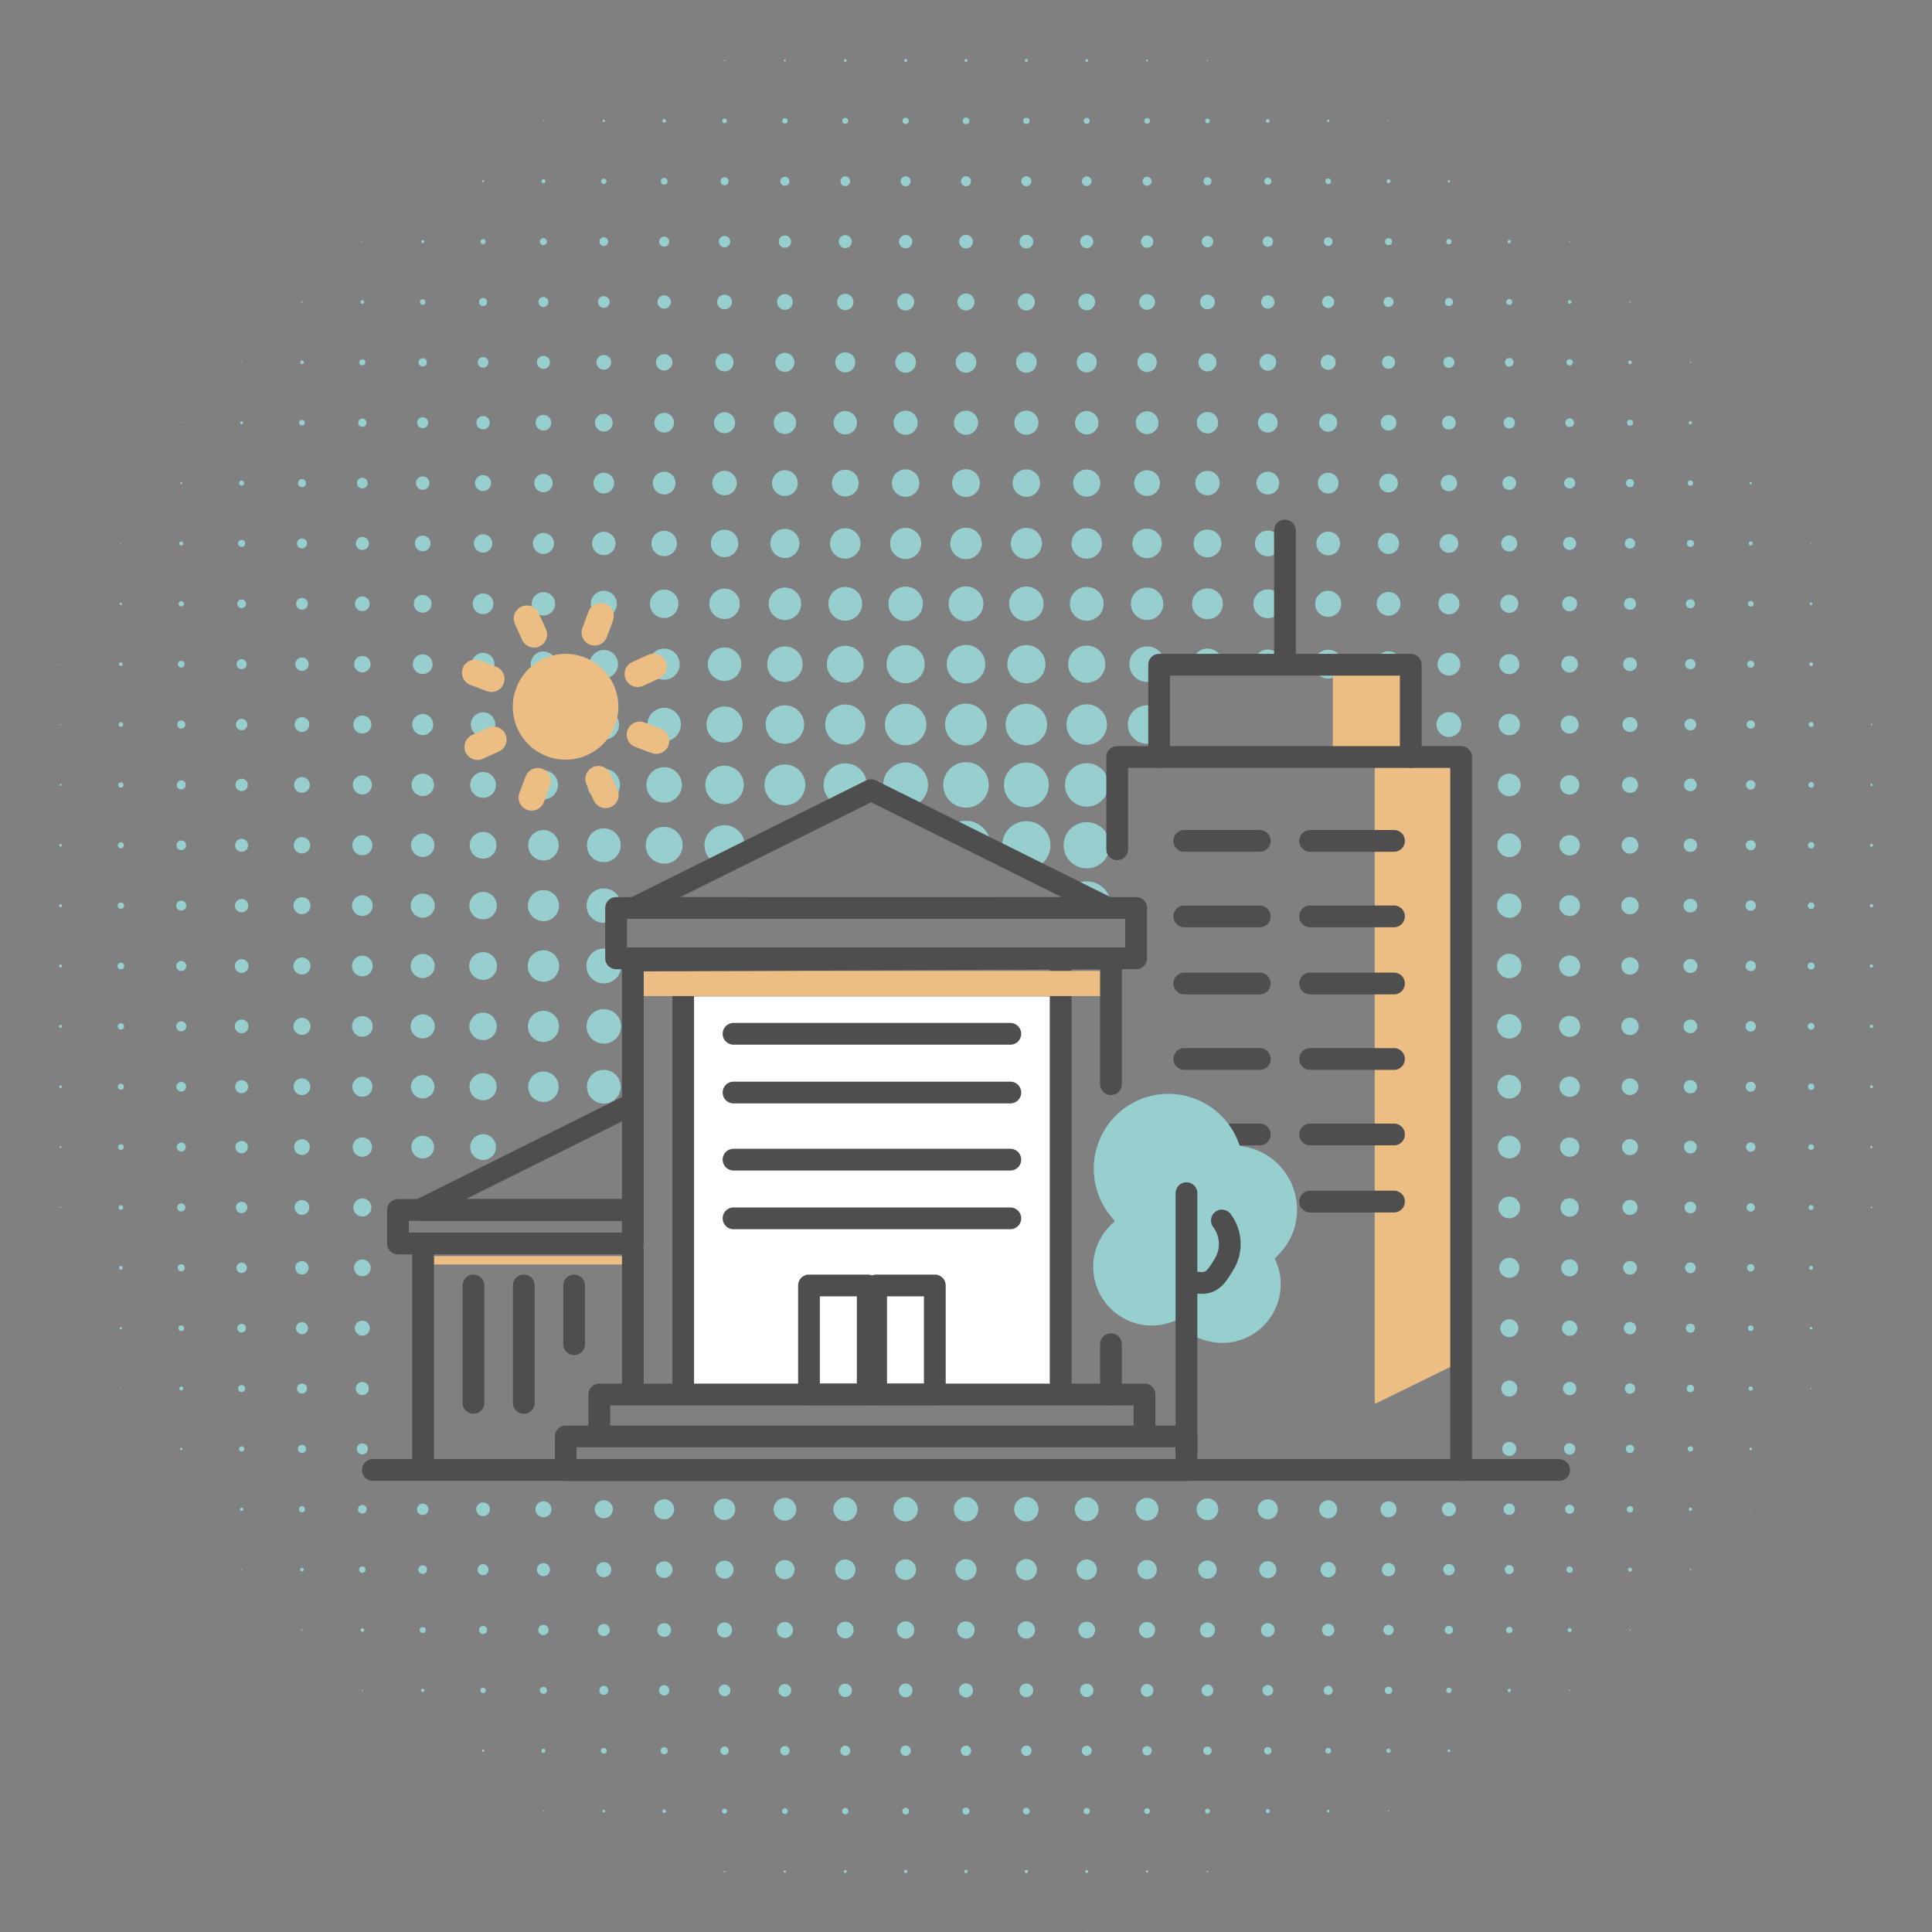 <?xml version="1.0" encoding="utf-8"?>
<!-- Generator: Adobe Illustrator 16.0.3, SVG Export Plug-In . SVG Version: 6.00 Build 0)  -->
<!DOCTYPE svg PUBLIC "-//W3C//DTD SVG 1.1//EN" "http://www.w3.org/Graphics/SVG/1.1/DTD/svg11.dtd">
<svg version="1.1" id="Ebene_1" xmlns="http://www.w3.org/2000/svg" xmlns:xlink="http://www.w3.org/1999/xlink" x="0px" y="0px"
	 width="222px" height="222px" viewBox="0 0 222 222" enable-background="new 0 0 222 222" xml:space="preserve">
<rect x="0" y="0" width="222" height="222" fill="#808080" stroke="none"/>
<g>
	<circle fill="#97CECE" cx="104.063" cy="0.02" r="0.02"/>
	<circle fill="#97CECE" cx="111" cy="0.02" r="0.02"/>
	<circle fill="#97CECE" cx="117.936" cy="0.02" r="0.02"/>
	<circle fill="#97CECE" cx="76.318" cy="6.956" r="0.038"/>
	<circle fill="#97CECE" cx="83.256" cy="6.956" r="0.077"/>
	<circle fill="#97CECE" cx="90.191" cy="6.955" r="0.115"/>
	<circle fill="#97CECE" cx="97.127" cy="6.956" r="0.154"/>
	<circle fill="#97CECE" cx="104.063" cy="6.955" r="0.173"/>
	<circle fill="#97CECE" cx="111" cy="6.955" r="0.173"/>
	<circle fill="#97CECE" cx="117.936" cy="6.955" r="0.173"/>
	<circle fill="#97CECE" cx="124.873" cy="6.956" r="0.154"/>
	<circle fill="#97CECE" cx="131.809" cy="6.955" r="0.115"/>
	<circle fill="#97CECE" cx="138.746" cy="6.956" r="0.077"/>
	<circle fill="#97CECE" cx="145.682" cy="6.956" r="0.038"/>
	<circle fill="#97CECE" cx="62.445" cy="13.892" r="0.058"/>
	<circle fill="#97CECE" cx="69.382" cy="13.892" r="0.135"/>
	<circle fill="#97CECE" cx="76.318" cy="13.892" r="0.212"/>
	<circle fill="#97CECE" cx="83.256" cy="13.892" r="0.27"/>
	<circle fill="#97CECE" cx="90.191" cy="13.892" r="0.308"/>
	<circle fill="#97CECE" cx="97.127" cy="13.891" r="0.346"/>
	<path fill="#97CECE" d="M104.063,14.257c0.202,0,0.367-0.165,0.367-0.365c0-0.203-0.165-0.366-0.367-0.366
		c-0.199,0-0.365,0.164-0.365,0.366C103.697,14.093,103.863,14.257,104.063,14.257z"/>
	<circle fill="#97CECE" cx="111" cy="13.892" r="0.384"/>
	<circle fill="#97CECE" cx="117.936" cy="13.892" r="0.365"/>
	<circle fill="#97CECE" cx="124.873" cy="13.891" r="0.346"/>
	<circle fill="#97CECE" cx="131.809" cy="13.892" r="0.327"/>
	<circle fill="#97CECE" cx="138.746" cy="13.892" r="0.27"/>
	<circle fill="#97CECE" cx="145.682" cy="13.892" r="0.212"/>
	<circle fill="#97CECE" cx="152.618" cy="13.892" r="0.135"/>
	<path fill="#97CECE" d="M159.553,13.95c0.033,0,0.059-0.026,0.059-0.057c0-0.033-0.025-0.059-0.059-0.059
		c-0.029,0-0.057,0.026-0.057,0.059C159.496,13.924,159.523,13.95,159.553,13.95z"/>
	<circle fill="#97CECE" cx="48.572" cy="20.828" r="0.039"/>
	<circle fill="#97CECE" cx="55.509" cy="20.828" r="0.115"/>
	<circle fill="#97CECE" cx="62.445" cy="20.828" r="0.23"/>
	<circle fill="#97CECE" cx="69.382" cy="20.828" r="0.308"/>
	<circle fill="#97CECE" cx="76.318" cy="20.828" r="0.385"/>
	<circle fill="#97CECE" cx="83.256" cy="20.828" r="0.461"/>
	<circle fill="#97CECE" cx="90.191" cy="20.828" r="0.52"/>
	<circle fill="#97CECE" cx="97.127" cy="20.828" r="0.558"/>
	<circle fill="#97CECE" cx="104.063" cy="20.828" r="0.577"/>
	<circle fill="#97CECE" cx="111" cy="20.828" r="0.577"/>
	<circle fill="#97CECE" cx="117.936" cy="20.828" r="0.577"/>
	<circle fill="#97CECE" cx="124.873" cy="20.828" r="0.558"/>
	<circle fill="#97CECE" cx="131.809" cy="20.828" r="0.52"/>
	<circle fill="#97CECE" cx="138.746" cy="20.828" r="0.461"/>
	<circle fill="#97CECE" cx="145.682" cy="20.829" r="0.404"/>
	<circle fill="#97CECE" cx="152.618" cy="20.828" r="0.326"/>
	<circle fill="#97CECE" cx="159.553" cy="20.828" r="0.23"/>
	<circle fill="#97CECE" cx="166.49" cy="20.828" r="0.135"/>
	<circle fill="#97CECE" cx="173.426" cy="20.828" r="0.039"/>
	<circle fill="#97CECE" cx="41.637" cy="27.765" r="0.058"/>
	<circle fill="#97CECE" cx="48.572" cy="27.764" r="0.173"/>
	<circle fill="#97CECE" cx="55.509" cy="27.764" r="0.289"/>
	<circle fill="#97CECE" cx="62.445" cy="27.764" r="0.404"/>
	<circle fill="#97CECE" cx="69.382" cy="27.764" r="0.5"/>
	<circle fill="#97CECE" cx="76.318" cy="27.764" r="0.577"/>
	<circle fill="#97CECE" cx="83.256" cy="27.765" r="0.654"/>
	<circle fill="#97CECE" cx="90.191" cy="27.764" r="0.711"/>
	<path fill="#97CECE" d="M97.127,28.515c0.415,0,0.752-0.336,0.752-0.75c0-0.415-0.337-0.751-0.752-0.751
		c-0.412,0-0.75,0.336-0.75,0.751C96.377,28.179,96.715,28.515,97.127,28.515z"/>
	<circle fill="#97CECE" cx="104.063" cy="27.765" r="0.769"/>
	<circle fill="#97CECE" cx="111" cy="27.764" r="0.789"/>
	<circle fill="#97CECE" cx="117.936" cy="27.764" r="0.789"/>
	<circle fill="#97CECE" cx="124.873" cy="27.764" r="0.75"/>
	<circle fill="#97CECE" cx="131.809" cy="27.764" r="0.711"/>
	<circle fill="#97CECE" cx="138.746" cy="27.765" r="0.654"/>
	<circle fill="#97CECE" cx="145.682" cy="27.764" r="0.596"/>
	<circle fill="#97CECE" cx="152.618" cy="27.764" r="0.5"/>
	<circle fill="#97CECE" cx="159.553" cy="27.764" r="0.404"/>
	<circle fill="#97CECE" cx="166.49" cy="27.764" r="0.308"/>
	<circle fill="#97CECE" cx="173.426" cy="27.764" r="0.192"/>
	<circle fill="#97CECE" cx="180.363" cy="27.765" r="0.058"/>
	<circle fill="#97CECE" cx="34.699" cy="34.7" r="0.077"/>
	<circle fill="#97CECE" cx="41.637" cy="34.701" r="0.211"/>
	<path fill="#97CECE" d="M48.572,35.027c0.182,0,0.328-0.146,0.328-0.326c0-0.182-0.146-0.328-0.328-0.328
		c-0.178,0-0.325,0.146-0.325,0.328C48.247,34.882,48.395,35.027,48.572,35.027z"/>
	<circle fill="#97CECE" cx="55.509" cy="34.701" r="0.462"/>
	<circle fill="#97CECE" cx="62.445" cy="34.7" r="0.577"/>
	<circle fill="#97CECE" cx="69.382" cy="34.7" r="0.673"/>
	<circle fill="#97CECE" cx="76.318" cy="34.7" r="0.77"/>
	<circle fill="#97CECE" cx="83.256" cy="34.7" r="0.846"/>
	<circle fill="#97CECE" cx="90.191" cy="34.701" r="0.904"/>
	<circle fill="#97CECE" cx="97.127" cy="34.701" r="0.943"/>
	<circle fill="#97CECE" cx="104.063" cy="34.701" r="0.981"/>
	<circle fill="#97CECE" cx="111" cy="34.701" r="0.981"/>
	<circle fill="#97CECE" cx="117.936" cy="34.701" r="0.981"/>
	<circle fill="#97CECE" cx="124.873" cy="34.7" r="0.962"/>
	<circle fill="#97CECE" cx="131.809" cy="34.701" r="0.904"/>
	<circle fill="#97CECE" cx="138.746" cy="34.7" r="0.846"/>
	<circle fill="#97CECE" cx="145.682" cy="34.7" r="0.77"/>
	<circle fill="#97CECE" cx="152.618" cy="34.7" r="0.693"/>
	<circle fill="#97CECE" cx="159.553" cy="34.7" r="0.577"/>
	<circle fill="#97CECE" cx="166.49" cy="34.701" r="0.462"/>
	<circle fill="#97CECE" cx="173.426" cy="34.7" r="0.346"/>
	<circle fill="#97CECE" cx="180.363" cy="34.701" r="0.211"/>
	<circle fill="#97CECE" cx="187.299" cy="34.7" r="0.077"/>
	<circle fill="#97CECE" cx="27.765" cy="41.637" r="0.058"/>
	<path fill="#97CECE" d="M34.699,41.848c0.117,0,0.214-0.094,0.214-0.21c0-0.119-0.097-0.214-0.214-0.214
		c-0.115,0-0.209,0.095-0.209,0.214C34.49,41.754,34.584,41.848,34.699,41.848z"/>
	<circle fill="#97CECE" cx="41.637" cy="41.637" r="0.346"/>
	<circle fill="#97CECE" cx="48.572" cy="41.637" r="0.481"/>
	<circle fill="#97CECE" cx="55.509" cy="41.638" r="0.615"/>
	<circle fill="#97CECE" cx="62.445" cy="41.637" r="0.75"/>
	<circle fill="#97CECE" cx="69.382" cy="41.637" r="0.846"/>
	<circle fill="#97CECE" cx="76.318" cy="41.637" r="0.942"/>
	<circle fill="#97CECE" cx="83.256" cy="41.637" r="1.039"/>
	<circle fill="#97CECE" cx="90.191" cy="41.637" r="1.097"/>
	<circle fill="#97CECE" cx="97.127" cy="41.637" r="1.154"/>
	<circle fill="#97CECE" cx="104.063" cy="41.637" r="1.192"/>
	<circle fill="#97CECE" cx="111" cy="41.637" r="1.192"/>
	<circle fill="#97CECE" cx="117.936" cy="41.637" r="1.192"/>
	<circle fill="#97CECE" cx="124.873" cy="41.637" r="1.154"/>
	<circle fill="#97CECE" cx="131.809" cy="41.638" r="1.115"/>
	<circle fill="#97CECE" cx="138.746" cy="41.637" r="1.039"/>
	<circle fill="#97CECE" cx="145.682" cy="41.637" r="0.962"/>
	<circle fill="#97CECE" cx="152.618" cy="41.637" r="0.866"/>
	<circle fill="#97CECE" cx="159.553" cy="41.637" r="0.75"/>
	<circle fill="#97CECE" cx="166.49" cy="41.637" r="0.634"/>
	<circle fill="#97CECE" cx="173.426" cy="41.636" r="0.5"/>
	<circle fill="#97CECE" cx="180.363" cy="41.637" r="0.366"/>
	<circle fill="#97CECE" cx="187.299" cy="41.636" r="0.212"/>
	<circle fill="#97CECE" cx="194.236" cy="41.637" r="0.077"/>
	<circle fill="#97CECE" cx="20.828" cy="48.573" r="0.038"/>
	<circle fill="#97CECE" cx="27.765" cy="48.573" r="0.172"/>
	<circle fill="#97CECE" cx="34.699" cy="48.573" r="0.327"/>
	<circle fill="#97CECE" cx="41.637" cy="48.573" r="0.48"/>
	<circle fill="#97CECE" cx="48.572" cy="48.574" r="0.635"/>
	<circle fill="#97CECE" cx="55.509" cy="48.573" r="0.769"/>
	<circle fill="#97CECE" cx="62.445" cy="48.573" r="0.904"/>
	<circle fill="#97CECE" cx="69.382" cy="48.573" r="1.02"/>
	<circle fill="#97CECE" cx="76.318" cy="48.573" r="1.135"/>
	<circle fill="#97CECE" cx="83.256" cy="48.573" r="1.211"/>
	<circle fill="#97CECE" cx="90.191" cy="48.574" r="1.289"/>
	<circle fill="#97CECE" cx="97.127" cy="48.574" r="1.346"/>
	<circle fill="#97CECE" cx="104.063" cy="48.574" r="1.385"/>
	<circle fill="#97CECE" cx="111" cy="48.574" r="1.385"/>
	<circle fill="#97CECE" cx="117.936" cy="48.574" r="1.385"/>
	<circle fill="#97CECE" cx="124.873" cy="48.574" r="1.346"/>
	<circle fill="#97CECE" cx="131.809" cy="48.573" r="1.308"/>
	<path fill="#97CECE" d="M138.746,49.804c0.68,0,1.229-0.551,1.229-1.231s-0.549-1.231-1.229-1.231
		c-0.682,0-1.231,0.552-1.231,1.231S138.064,49.804,138.746,49.804z"/>
	<circle fill="#97CECE" cx="145.682" cy="48.573" r="1.135"/>
	<circle fill="#97CECE" cx="152.618" cy="48.573" r="1.039"/>
	<circle fill="#97CECE" cx="159.553" cy="48.573" r="0.904"/>
	<circle fill="#97CECE" cx="166.49" cy="48.574" r="0.789"/>
	<circle fill="#97CECE" cx="173.426" cy="48.574" r="0.653"/>
	<circle fill="#97CECE" cx="180.363" cy="48.573" r="0.5"/>
	<circle fill="#97CECE" cx="187.299" cy="48.573" r="0.346"/>
	<circle fill="#97CECE" cx="194.236" cy="48.573" r="0.192"/>
	<circle fill="#97CECE" cx="201.172" cy="48.573" r="0.038"/>
	<circle fill="#97CECE" cx="20.828" cy="55.51" r="0.115"/>
	<circle fill="#97CECE" cx="27.765" cy="55.509" r="0.288"/>
	<circle fill="#97CECE" cx="34.699" cy="55.51" r="0.462"/>
	<circle fill="#97CECE" cx="41.637" cy="55.51" r="0.615"/>
	<circle fill="#97CECE" cx="48.572" cy="55.51" r="0.77"/>
	<circle fill="#97CECE" cx="55.509" cy="55.51" r="0.923"/>
	<circle fill="#97CECE" cx="62.445" cy="55.51" r="1.058"/>
	<circle fill="#97CECE" cx="69.382" cy="55.509" r="1.193"/>
	<circle fill="#97CECE" cx="76.318" cy="55.51" r="1.308"/>
	<circle fill="#97CECE" cx="83.256" cy="55.509" r="1.405"/>
	<circle fill="#97CECE" cx="90.191" cy="55.51" r="1.481"/>
	<circle fill="#97CECE" cx="97.127" cy="55.51" r="1.539"/>
	<circle fill="#97CECE" cx="104.063" cy="55.51" r="1.577"/>
	<circle fill="#97CECE" cx="111" cy="55.509" r="1.597"/>
	<circle fill="#97CECE" cx="117.936" cy="55.51" r="1.577"/>
	<path fill="#97CECE" d="M124.873,57.068c0.857,0,1.559-0.698,1.559-1.559s-0.701-1.558-1.559-1.558
		c-0.861,0-1.559,0.697-1.559,1.558S124.012,57.068,124.873,57.068z"/>
	<circle fill="#97CECE" cx="131.809" cy="55.51" r="1.481"/>
	<circle fill="#97CECE" cx="138.746" cy="55.509" r="1.405"/>
	<circle fill="#97CECE" cx="145.682" cy="55.51" r="1.308"/>
	<circle fill="#97CECE" cx="152.618" cy="55.509" r="1.193"/>
	<circle fill="#97CECE" cx="159.553" cy="55.51" r="1.077"/>
	<circle fill="#97CECE" cx="166.49" cy="55.509" r="0.942"/>
	<circle fill="#97CECE" cx="173.426" cy="55.509" r="0.789"/>
	<circle fill="#97CECE" cx="180.363" cy="55.509" r="0.635"/>
	<circle fill="#97CECE" cx="187.299" cy="55.51" r="0.462"/>
	<circle fill="#97CECE" cx="194.236" cy="55.51" r="0.308"/>
	<circle fill="#97CECE" cx="201.172" cy="55.51" r="0.135"/>
	<circle fill="#97CECE" cx="208.109" cy="55.51" r="0.019"/>
	<circle fill="#97CECE" cx="13.893" cy="62.446" r="0.057"/>
	<circle fill="#97CECE" cx="20.828" cy="62.446" r="0.231"/>
	<circle fill="#97CECE" cx="27.765" cy="62.446" r="0.404"/>
	<path fill="#97CECE" d="M34.699,63.023c0.32,0,0.578-0.259,0.578-0.578c0-0.318-0.258-0.576-0.578-0.576
		c-0.316,0-0.576,0.258-0.576,0.576C34.123,62.764,34.383,63.023,34.699,63.023z"/>
	<circle fill="#97CECE" cx="41.637" cy="62.446" r="0.75"/>
	<circle fill="#97CECE" cx="48.572" cy="62.446" r="0.904"/>
	<circle fill="#97CECE" cx="55.509" cy="62.446" r="1.058"/>
	<circle fill="#97CECE" cx="62.445" cy="62.446" r="1.212"/>
	<circle fill="#97CECE" cx="69.382" cy="62.447" r="1.346"/>
	<circle fill="#97CECE" cx="76.318" cy="62.446" r="1.462"/>
	<circle fill="#97CECE" cx="83.256" cy="62.446" r="1.577"/>
	<circle fill="#97CECE" cx="90.191" cy="62.446" r="1.674"/>
	<circle fill="#97CECE" cx="97.127" cy="62.446" r="1.75"/>
	<path fill="#97CECE" d="M104.063,64.235c0.987,0,1.791-0.802,1.791-1.79c0-0.987-0.804-1.788-1.791-1.788
		c-0.986,0-1.788,0.801-1.788,1.788C102.274,63.434,103.076,64.235,104.063,64.235z"/>
	<circle fill="#97CECE" cx="111" cy="62.446" r="1.808"/>
	<path fill="#97CECE" d="M117.936,64.235c0.988,0,1.791-0.802,1.791-1.79c0-0.987-0.803-1.788-1.791-1.788
		c-0.986,0-1.789,0.801-1.789,1.788C116.146,63.434,116.949,64.235,117.936,64.235z"/>
	<circle fill="#97CECE" cx="124.873" cy="62.446" r="1.75"/>
	<circle fill="#97CECE" cx="131.809" cy="62.446" r="1.692"/>
	<circle fill="#97CECE" cx="138.746" cy="62.446" r="1.596"/>
	<circle fill="#97CECE" cx="145.682" cy="62.447" r="1.481"/>
	<circle fill="#97CECE" cx="152.618" cy="62.447" r="1.365"/>
	<circle fill="#97CECE" cx="159.553" cy="62.446" r="1.212"/>
	<circle fill="#97CECE" cx="166.49" cy="62.446" r="1.077"/>
	<circle fill="#97CECE" cx="173.426" cy="62.445" r="0.923"/>
	<circle fill="#97CECE" cx="180.363" cy="62.446" r="0.75"/>
	<circle fill="#97CECE" cx="187.299" cy="62.446" r="0.596"/>
	<circle fill="#97CECE" cx="194.236" cy="62.446" r="0.404"/>
	<circle fill="#97CECE" cx="201.172" cy="62.446" r="0.231"/>
	<circle fill="#97CECE" cx="208.109" cy="62.446" r="0.057"/>
	<circle fill="#97CECE" cx="13.893" cy="69.382" r="0.135"/>
	<circle fill="#97CECE" cx="20.828" cy="69.383" r="0.308"/>
	<circle fill="#97CECE" cx="27.765" cy="69.382" r="0.5"/>
	<circle fill="#97CECE" cx="34.699" cy="69.382" r="0.673"/>
	<circle fill="#97CECE" cx="41.637" cy="69.382" r="0.846"/>
	<circle fill="#97CECE" cx="48.572" cy="69.382" r="1.02"/>
	<circle fill="#97CECE" cx="55.509" cy="69.382" r="1.193"/>
	<circle fill="#97CECE" cx="62.445" cy="69.382" r="1.346"/>
	<circle fill="#97CECE" cx="69.382" cy="69.383" r="1.5"/>
	<circle fill="#97CECE" cx="76.318" cy="69.383" r="1.635"/>
	<circle fill="#97CECE" cx="83.256" cy="69.382" r="1.75"/>
	<circle fill="#97CECE" cx="90.191" cy="69.382" r="1.866"/>
	<circle fill="#97CECE" cx="97.127" cy="69.382" r="1.942"/>
	<circle fill="#97CECE" cx="104.063" cy="69.382" r="1.981"/>
	<circle fill="#97CECE" cx="111" cy="69.383" r="2"/>
	<circle fill="#97CECE" cx="117.936" cy="69.382" r="1.981"/>
	<circle fill="#97CECE" cx="124.873" cy="69.382" r="1.942"/>
	<circle fill="#97CECE" cx="131.809" cy="69.382" r="1.866"/>
	<circle fill="#97CECE" cx="138.746" cy="69.383" r="1.77"/>
	<circle fill="#97CECE" cx="145.682" cy="69.382" r="1.654"/>
	<circle fill="#97CECE" cx="152.618" cy="69.383" r="1.5"/>
	<circle fill="#97CECE" cx="159.553" cy="69.383" r="1.365"/>
	<circle fill="#97CECE" cx="166.49" cy="69.383" r="1.212"/>
	<circle fill="#97CECE" cx="173.426" cy="69.382" r="1.039"/>
	<circle fill="#97CECE" cx="180.363" cy="69.383" r="0.865"/>
	<circle fill="#97CECE" cx="187.299" cy="69.382" r="0.693"/>
	<circle fill="#97CECE" cx="194.236" cy="69.382" r="0.519"/>
	<circle fill="#97CECE" cx="201.172" cy="69.382" r="0.327"/>
	<path fill="#97CECE" d="M208.109,69.536c0.084,0,0.152-0.068,0.152-0.153s-0.068-0.155-0.152-0.155
		c-0.088,0-0.156,0.069-0.156,0.155S208.021,69.536,208.109,69.536z"/>
	<circle fill="#97CECE" cx="215.043" cy="69.382" r="0.019"/>
	<circle fill="#97CECE" cx="6.955" cy="76.319" r="0.038"/>
	<circle fill="#97CECE" cx="13.893" cy="76.318" r="0.212"/>
	<circle fill="#97CECE" cx="20.828" cy="76.319" r="0.385"/>
	<circle fill="#97CECE" cx="27.765" cy="76.319" r="0.577"/>
	<circle fill="#97CECE" cx="34.699" cy="76.318" r="0.77"/>
	<circle fill="#97CECE" cx="41.637" cy="76.318" r="0.943"/>
	<path fill="#97CECE" d="M48.572,77.454c0.627,0,1.137-0.508,1.137-1.135c0-0.627-0.51-1.135-1.137-1.135
		c-0.625,0-1.134,0.508-1.134,1.135C47.438,76.946,47.947,77.454,48.572,77.454z"/>
	<circle fill="#97CECE" cx="55.509" cy="76.318" r="1.307"/>
	<circle fill="#97CECE" cx="62.445" cy="76.319" r="1.462"/>
	<circle fill="#97CECE" cx="69.382" cy="76.319" r="1.635"/>
	<circle fill="#97CECE" cx="76.318" cy="76.318" r="1.788"/>
	<path fill="#97CECE" d="M83.256,78.241c1.062,0,1.922-0.861,1.922-1.923c0-1.063-0.86-1.923-1.922-1.923
		c-1.064,0-1.925,0.86-1.925,1.923C81.331,77.38,82.191,78.241,83.256,78.241z"/>
	<circle fill="#97CECE" cx="90.191" cy="76.318" r="2.039"/>
	<circle fill="#97CECE" cx="97.127" cy="76.318" r="2.116"/>
	<circle fill="#97CECE" cx="104.063" cy="76.319" r="2.193"/>
	<circle fill="#97CECE" cx="111" cy="76.318" r="2.212"/>
	<circle fill="#97CECE" cx="117.936" cy="76.319" r="2.193"/>
	<circle fill="#97CECE" cx="124.873" cy="76.319" r="2.135"/>
	<circle fill="#97CECE" cx="131.809" cy="76.318" r="2.039"/>
	<circle fill="#97CECE" cx="152.618" cy="76.318" r="1.654"/>
	<circle fill="#97CECE" cx="159.553" cy="76.318" r="1.481"/>
	<circle fill="#97CECE" cx="166.49" cy="76.318" r="1.307"/>
	<circle fill="#97CECE" cx="173.426" cy="76.318" r="1.154"/>
	<circle fill="#97CECE" cx="180.363" cy="76.319" r="0.962"/>
	<circle fill="#97CECE" cx="187.299" cy="76.318" r="0.789"/>
	<circle fill="#97CECE" cx="194.236" cy="76.319" r="0.597"/>
	<circle fill="#97CECE" cx="201.172" cy="76.319" r="0.405"/>
	<circle fill="#97CECE" cx="208.109" cy="76.318" r="0.212"/>
	<path fill="#97CECE" d="M215.043,76.357c0.021,0,0.041-0.017,0.041-0.039c0-0.022-0.02-0.038-0.041-0.038
		c-0.02,0-0.037,0.016-0.037,0.038C215.006,76.34,215.023,76.357,215.043,76.357z"/>
	<circle fill="#97CECE" cx="6.955" cy="83.255" r="0.076"/>
	<circle fill="#97CECE" cx="13.893" cy="83.255" r="0.269"/>
	<circle fill="#97CECE" cx="20.828" cy="83.254" r="0.461"/>
	<circle fill="#97CECE" cx="27.765" cy="83.255" r="0.655"/>
	<circle fill="#97CECE" cx="34.699" cy="83.255" r="0.846"/>
	<circle fill="#97CECE" cx="41.637" cy="83.255" r="1.039"/>
	<circle fill="#97CECE" cx="48.572" cy="83.255" r="1.212"/>
	<circle fill="#97CECE" cx="55.509" cy="83.255" r="1.404"/>
	<circle fill="#97CECE" cx="62.445" cy="83.255" r="1.578"/>
	<circle fill="#97CECE" cx="69.382" cy="83.254" r="1.75"/>
	<circle fill="#97CECE" cx="76.318" cy="83.255" r="1.923"/>
	<circle fill="#97CECE" cx="83.256" cy="83.255" r="2.078"/>
	<circle fill="#97CECE" cx="90.191" cy="83.255" r="2.212"/>
	<circle fill="#97CECE" cx="97.127" cy="83.255" r="2.308"/>
	<circle fill="#97CECE" cx="104.063" cy="83.255" r="2.385"/>
	<circle fill="#97CECE" cx="111" cy="83.255" r="2.404"/>
	<circle fill="#97CECE" cx="117.936" cy="83.255" r="2.385"/>
	<circle fill="#97CECE" cx="124.873" cy="83.255" r="2.327"/>
	<circle fill="#97CECE" cx="131.809" cy="83.255" r="2.212"/>
	<circle fill="#97CECE" cx="166.49" cy="83.255" r="1.423"/>
	<circle fill="#97CECE" cx="173.426" cy="83.255" r="1.231"/>
	<circle fill="#97CECE" cx="180.363" cy="83.255" r="1.039"/>
	<circle fill="#97CECE" cx="187.299" cy="83.255" r="0.865"/>
	<circle fill="#97CECE" cx="194.236" cy="83.255" r="0.674"/>
	<circle fill="#97CECE" cx="201.172" cy="83.254" r="0.481"/>
	<circle fill="#97CECE" cx="208.109" cy="83.255" r="0.288"/>
	<circle fill="#97CECE" cx="215.043" cy="83.255" r="0.096"/>
	<circle fill="#97CECE" cx="6.955" cy="90.191" r="0.116"/>
	<circle fill="#97CECE" cx="13.893" cy="90.191" r="0.307"/>
	<circle fill="#97CECE" cx="20.828" cy="90.191" r="0.519"/>
	<circle fill="#97CECE" cx="27.765" cy="90.191" r="0.712"/>
	<circle fill="#97CECE" cx="34.699" cy="90.191" r="0.905"/>
	<circle fill="#97CECE" cx="41.637" cy="90.191" r="1.097"/>
	<circle fill="#97CECE" cx="48.572" cy="90.191" r="1.289"/>
	<circle fill="#97CECE" cx="55.509" cy="90.191" r="1.481"/>
	<circle fill="#97CECE" cx="62.445" cy="90.191" r="1.673"/>
	<circle fill="#97CECE" cx="69.382" cy="90.191" r="1.865"/>
	<circle fill="#97CECE" cx="76.318" cy="90.191" r="2.039"/>
	<circle fill="#97CECE" cx="83.256" cy="90.191" r="2.212"/>
	<circle fill="#97CECE" cx="90.191" cy="90.191" r="2.347"/>
	<circle fill="#97CECE" cx="97.127" cy="90.191" r="2.481"/>
	<circle fill="#97CECE" cx="104.063" cy="90.191" r="2.577"/>
	<circle fill="#97CECE" cx="111" cy="90.191" r="2.616"/>
	<circle fill="#97CECE" cx="117.936" cy="90.191" r="2.577"/>
	<circle fill="#97CECE" cx="124.873" cy="90.191" r="2.501"/>
	<circle fill="#97CECE" cx="173.426" cy="90.191" r="1.307"/>
	<circle fill="#97CECE" cx="180.363" cy="90.191" r="1.116"/>
	<circle fill="#97CECE" cx="187.299" cy="90.191" r="0.923"/>
	<circle fill="#97CECE" cx="194.236" cy="90.191" r="0.73"/>
	<circle fill="#97CECE" cx="201.172" cy="90.191" r="0.538"/>
	<path fill="#97CECE" d="M208.109,90.517c0.178,0,0.324-0.146,0.324-0.326s-0.146-0.327-0.324-0.327
		c-0.184,0-0.328,0.146-0.328,0.327S207.926,90.517,208.109,90.517z"/>
	<circle fill="#97CECE" cx="215.043" cy="90.191" r="0.135"/>
	<circle fill="#97CECE" cx="6.955" cy="97.127" r="0.154"/>
	<circle fill="#97CECE" cx="13.893" cy="97.127" r="0.346"/>
	<circle fill="#97CECE" cx="20.828" cy="97.127" r="0.557"/>
	<circle fill="#97CECE" cx="27.765" cy="97.128" r="0.75"/>
	<circle fill="#97CECE" cx="34.699" cy="97.127" r="0.943"/>
	<circle fill="#97CECE" cx="41.637" cy="97.127" r="1.154"/>
	<circle fill="#97CECE" cx="48.572" cy="97.127" r="1.346"/>
	<circle fill="#97CECE" cx="55.509" cy="97.127" r="1.539"/>
	<circle fill="#97CECE" cx="62.445" cy="97.127" r="1.75"/>
	<circle fill="#97CECE" cx="69.382" cy="97.127" r="1.942"/>
	<circle fill="#97CECE" cx="76.318" cy="97.127" r="2.116"/>
	<circle fill="#97CECE" cx="83.256" cy="97.127" r="2.308"/>
	<circle fill="#97CECE" cx="117.936" cy="97.127" r="2.77"/>
	<circle fill="#97CECE" cx="124.873" cy="97.127" r="2.654"/>
	<circle fill="#97CECE" cx="173.426" cy="97.127" r="1.366"/>
	<circle fill="#97CECE" cx="180.363" cy="97.128" r="1.173"/>
	<circle fill="#97CECE" cx="187.299" cy="97.128" r="0.962"/>
	<circle fill="#97CECE" cx="194.236" cy="97.127" r="0.769"/>
	<circle fill="#97CECE" cx="201.172" cy="97.127" r="0.577"/>
	<circle fill="#97CECE" cx="208.109" cy="97.127" r="0.365"/>
	<path fill="#97CECE" d="M215.043,97.3c0.098,0,0.176-0.077,0.176-0.173s-0.078-0.173-0.176-0.173c-0.094,0-0.172,0.077-0.172,0.173
		S214.949,97.3,215.043,97.3z"/>
	<circle fill="#97CECE" cx="221.98" cy="97.127" r="0.019"/>
	<circle fill="#97CECE" cx="0.02" cy="104.064" r="0.02"/>
	<circle fill="#97CECE" cx="6.955" cy="104.063" r="0.173"/>
	<circle fill="#97CECE" cx="13.893" cy="104.063" r="0.366"/>
	<circle fill="#97CECE" cx="20.828" cy="104.063" r="0.577"/>
	<circle fill="#97CECE" cx="27.765" cy="104.063" r="0.769"/>
	<circle fill="#97CECE" cx="34.699" cy="104.064" r="0.98"/>
	<circle fill="#97CECE" cx="41.637" cy="104.063" r="1.192"/>
	<circle fill="#97CECE" cx="48.572" cy="104.063" r="1.385"/>
	<circle fill="#97CECE" cx="55.509" cy="104.063" r="1.578"/>
	<circle fill="#97CECE" cx="62.445" cy="104.063" r="1.789"/>
	<circle fill="#97CECE" cx="69.382" cy="104.063" r="1.98"/>
	<circle fill="#97CECE" cx="173.426" cy="104.063" r="1.404"/>
	<circle fill="#97CECE" cx="180.363" cy="104.063" r="1.192"/>
	<circle fill="#97CECE" cx="187.299" cy="104.063" r="1.001"/>
	<path fill="#97CECE" d="M194.236,104.852c0.434,0,0.787-0.353,0.787-0.788c0-0.436-0.354-0.788-0.787-0.788
		c-0.438,0-0.789,0.352-0.789,0.788C193.447,104.499,193.799,104.852,194.236,104.852z"/>
	<circle fill="#97CECE" cx="201.172" cy="104.063" r="0.597"/>
	<path fill="#97CECE" d="M208.109,104.448c0.211,0,0.383-0.173,0.383-0.384c0-0.213-0.172-0.385-0.383-0.385
		c-0.215,0-0.387,0.172-0.387,0.385C207.723,104.275,207.895,104.448,208.109,104.448z"/>
	<circle fill="#97CECE" cx="215.043" cy="104.063" r="0.192"/>
	<circle fill="#97CECE" cx="221.98" cy="104.064" r="0.02"/>
	<circle fill="#97CECE" cx="0.02" cy="111" r="0.019"/>
	<circle fill="#97CECE" cx="6.955" cy="111" r="0.173"/>
	<circle fill="#97CECE" cx="13.893" cy="111" r="0.385"/>
	<circle fill="#97CECE" cx="20.828" cy="111" r="0.577"/>
	<circle fill="#97CECE" cx="27.765" cy="111" r="0.789"/>
	<circle fill="#97CECE" cx="34.699" cy="111" r="0.981"/>
	<circle fill="#97CECE" cx="41.637" cy="111" r="1.193"/>
	<circle fill="#97CECE" cx="48.572" cy="111" r="1.385"/>
	<circle fill="#97CECE" cx="55.509" cy="111" r="1.597"/>
	<circle fill="#97CECE" cx="62.445" cy="111" r="1.808"/>
	<circle fill="#97CECE" cx="69.382" cy="111" r="2.001"/>
	<circle fill="#97CECE" cx="173.426" cy="111" r="1.405"/>
	<path fill="#97CECE" d="M180.363,112.212c0.67,0,1.211-0.543,1.211-1.212c0-0.67-0.541-1.211-1.211-1.211
		c-0.672,0-1.213,0.542-1.213,1.211C179.15,111.669,179.691,112.212,180.363,112.212z"/>
	<circle fill="#97CECE" cx="187.299" cy="111" r="1"/>
	<circle fill="#97CECE" cx="194.236" cy="110.999" r="0.808"/>
	<circle fill="#97CECE" cx="201.172" cy="111" r="0.596"/>
	<circle fill="#97CECE" cx="208.109" cy="111" r="0.404"/>
	<circle fill="#97CECE" cx="215.043" cy="111" r="0.193"/>
	<circle fill="#97CECE" cx="221.98" cy="111" r="0.019"/>
	<circle fill="#97CECE" cx="0.02" cy="117.936" r="0.02"/>
	<circle fill="#97CECE" cx="6.955" cy="117.937" r="0.173"/>
	<circle fill="#97CECE" cx="13.893" cy="117.936" r="0.365"/>
	<circle fill="#97CECE" cx="20.828" cy="117.937" r="0.577"/>
	<circle fill="#97CECE" cx="27.765" cy="117.937" r="0.788"/>
	<circle fill="#97CECE" cx="34.699" cy="117.936" r="0.98"/>
	<circle fill="#97CECE" cx="41.637" cy="117.937" r="1.192"/>
	<circle fill="#97CECE" cx="48.572" cy="117.936" r="1.385"/>
	<circle fill="#97CECE" cx="55.509" cy="117.937" r="1.577"/>
	<circle fill="#97CECE" cx="62.445" cy="117.937" r="1.788"/>
	<circle fill="#97CECE" cx="69.382" cy="117.935" r="1.981"/>
	<circle fill="#97CECE" cx="173.426" cy="117.936" r="1.404"/>
	<path fill="#97CECE" d="M180.363,119.147c0.67,0,1.211-0.542,1.211-1.212s-0.541-1.211-1.211-1.211
		c-0.672,0-1.213,0.541-1.213,1.211S179.691,119.147,180.363,119.147z"/>
	<circle fill="#97CECE" cx="187.299" cy="117.936" r="1"/>
	<path fill="#97CECE" d="M194.236,118.725c0.434,0,0.787-0.353,0.787-0.789c0-0.435-0.354-0.787-0.787-0.787
		c-0.438,0-0.789,0.353-0.789,0.787C193.447,118.372,193.799,118.725,194.236,118.725z"/>
	<circle fill="#97CECE" cx="201.172" cy="117.937" r="0.597"/>
	<path fill="#97CECE" d="M208.109,118.32c0.211,0,0.383-0.172,0.383-0.385s-0.172-0.384-0.383-0.384
		c-0.215,0-0.387,0.171-0.387,0.384S207.895,118.32,208.109,118.32z"/>
	<circle fill="#97CECE" cx="215.043" cy="117.937" r="0.192"/>
	<circle fill="#97CECE" cx="221.98" cy="117.936" r="0.02"/>
	<path fill="#97CECE" d="M6.955,125.026c0.086,0,0.154-0.067,0.154-0.155c0-0.084-0.068-0.152-0.154-0.152s-0.152,0.068-0.152,0.152
		C6.803,124.959,6.869,125.026,6.955,125.026z"/>
	<circle fill="#97CECE" cx="13.893" cy="124.873" r="0.346"/>
	<circle fill="#97CECE" cx="20.828" cy="124.873" r="0.558"/>
	<circle fill="#97CECE" cx="27.765" cy="124.872" r="0.75"/>
	<circle fill="#97CECE" cx="34.699" cy="124.872" r="0.962"/>
	<circle fill="#97CECE" cx="41.637" cy="124.873" r="1.154"/>
	<circle fill="#97CECE" cx="48.572" cy="124.873" r="1.346"/>
	<circle fill="#97CECE" cx="55.509" cy="124.873" r="1.559"/>
	<circle fill="#97CECE" cx="62.445" cy="124.874" r="1.75"/>
	<circle fill="#97CECE" cx="69.382" cy="124.872" r="1.942"/>
	<circle fill="#97CECE" cx="173.426" cy="124.872" r="1.364"/>
	<circle fill="#97CECE" cx="180.363" cy="124.872" r="1.173"/>
	<circle fill="#97CECE" cx="187.299" cy="124.872" r="0.962"/>
	<circle fill="#97CECE" cx="194.236" cy="124.873" r="0.769"/>
	<circle fill="#97CECE" cx="201.172" cy="124.872" r="0.577"/>
	<circle fill="#97CECE" cx="208.109" cy="124.873" r="0.365"/>
	<path fill="#97CECE" d="M215.043,125.046c0.098,0,0.176-0.079,0.176-0.175c0-0.095-0.078-0.172-0.176-0.172
		c-0.094,0-0.172,0.077-0.172,0.172C214.871,124.967,214.949,125.046,215.043,125.046z"/>
	<circle fill="#97CECE" cx="221.98" cy="124.872" r="0.019"/>
	<circle fill="#97CECE" cx="6.955" cy="131.809" r="0.115"/>
	<circle fill="#97CECE" cx="13.893" cy="131.809" r="0.326"/>
	<circle fill="#97CECE" cx="20.828" cy="131.807" r="0.519"/>
	<circle fill="#97CECE" cx="27.765" cy="131.809" r="0.712"/>
	<circle fill="#97CECE" cx="34.699" cy="131.809" r="0.905"/>
	<circle fill="#97CECE" cx="41.637" cy="131.809" r="1.115"/>
	<circle fill="#97CECE" cx="48.572" cy="131.809" r="1.307"/>
	<circle fill="#97CECE" cx="55.509" cy="131.808" r="1.481"/>
	<circle fill="#97CECE" cx="173.426" cy="131.809" r="1.307"/>
	<circle fill="#97CECE" cx="180.363" cy="131.809" r="1.115"/>
	<circle fill="#97CECE" cx="187.299" cy="131.809" r="0.923"/>
	<circle fill="#97CECE" cx="194.236" cy="131.809" r="0.732"/>
	<circle fill="#97CECE" cx="201.172" cy="131.808" r="0.538"/>
	<path fill="#97CECE" d="M208.109,132.135c0.178,0,0.324-0.146,0.324-0.326c0-0.182-0.146-0.326-0.324-0.326
		c-0.184,0-0.328,0.145-0.328,0.326C207.781,131.988,207.926,132.135,208.109,132.135z"/>
	<circle fill="#97CECE" cx="215.043" cy="131.809" r="0.134"/>
	<circle fill="#97CECE" cx="6.955" cy="138.746" r="0.077"/>
	<circle fill="#97CECE" cx="13.893" cy="138.745" r="0.269"/>
	<circle fill="#97CECE" cx="20.828" cy="138.744" r="0.462"/>
	<circle fill="#97CECE" cx="27.765" cy="138.746" r="0.655"/>
	<circle fill="#97CECE" cx="34.699" cy="138.745" r="0.847"/>
	<circle fill="#97CECE" cx="41.637" cy="138.745" r="1.039"/>
	<circle fill="#97CECE" cx="173.426" cy="138.745" r="1.249"/>
	<circle fill="#97CECE" cx="180.363" cy="138.746" r="1.057"/>
	<circle fill="#97CECE" cx="187.299" cy="138.745" r="0.866"/>
	<circle fill="#97CECE" cx="194.236" cy="138.746" r="0.674"/>
	<circle fill="#97CECE" cx="201.172" cy="138.744" r="0.48"/>
	<circle fill="#97CECE" cx="208.109" cy="138.746" r="0.288"/>
	<circle fill="#97CECE" cx="215.043" cy="138.746" r="0.096"/>
	<circle fill="#97CECE" cx="6.955" cy="145.681" r="0.039"/>
	<circle fill="#97CECE" cx="13.893" cy="145.682" r="0.211"/>
	<circle fill="#97CECE" cx="20.828" cy="145.68" r="0.404"/>
	<circle fill="#97CECE" cx="27.765" cy="145.682" r="0.598"/>
	<circle fill="#97CECE" cx="34.699" cy="145.682" r="0.77"/>
	<circle fill="#97CECE" cx="41.637" cy="145.681" r="0.961"/>
	<circle fill="#97CECE" cx="173.426" cy="145.681" r="1.154"/>
	<circle fill="#97CECE" cx="180.363" cy="145.681" r="0.981"/>
	<circle fill="#97CECE" cx="187.299" cy="145.682" r="0.789"/>
	<circle fill="#97CECE" cx="194.236" cy="145.681" r="0.617"/>
	<circle fill="#97CECE" cx="201.172" cy="145.68" r="0.424"/>
	<circle fill="#97CECE" cx="208.109" cy="145.682" r="0.23"/>
	<path fill="#97CECE" d="M215.043,145.72c0.021,0,0.041-0.017,0.041-0.038c0-0.022-0.02-0.039-0.041-0.039
		c-0.02,0-0.037,0.017-0.037,0.039C215.006,145.703,215.023,145.72,215.043,145.72z"/>
	<circle fill="#97CECE" cx="13.893" cy="152.618" r="0.134"/>
	<circle fill="#97CECE" cx="20.828" cy="152.618" r="0.326"/>
	<circle fill="#97CECE" cx="27.765" cy="152.615" r="0.5"/>
	<circle fill="#97CECE" cx="34.699" cy="152.618" r="0.693"/>
	<circle fill="#97CECE" cx="41.637" cy="152.618" r="0.866"/>
	<circle fill="#97CECE" cx="173.426" cy="152.618" r="1.038"/>
	<circle fill="#97CECE" cx="180.363" cy="152.619" r="0.885"/>
	<circle fill="#97CECE" cx="187.299" cy="152.618" r="0.712"/>
	<circle fill="#97CECE" cx="194.236" cy="152.616" r="0.519"/>
	<circle fill="#97CECE" cx="201.172" cy="152.618" r="0.326"/>
	<path fill="#97CECE" d="M208.109,152.771c0.084,0,0.152-0.07,0.152-0.154c0-0.086-0.068-0.152-0.152-0.152
		c-0.088,0-0.156,0.066-0.156,0.152C207.953,152.701,208.021,152.771,208.109,152.771z"/>
	<circle fill="#97CECE" cx="215.043" cy="152.618" r="0.019"/>
	<circle fill="#97CECE" cx="13.893" cy="159.554" r="0.058"/>
	<circle fill="#97CECE" cx="20.828" cy="159.554" r="0.23"/>
	<circle fill="#97CECE" cx="27.765" cy="159.553" r="0.404"/>
	<path fill="#97CECE" d="M34.699,160.129c0.32,0,0.578-0.255,0.578-0.574c0-0.32-0.258-0.578-0.578-0.578
		c-0.316,0-0.576,0.258-0.576,0.578C34.123,159.874,34.383,160.129,34.699,160.129z"/>
	<circle fill="#97CECE" cx="41.637" cy="159.554" r="0.75"/>
	<path fill="#97CECE" d="M173.426,160.479c0.512,0,0.925-0.417,0.925-0.924c0-0.512-0.413-0.924-0.925-0.924
		c-0.51,0-0.922,0.412-0.922,0.924C172.504,160.062,172.916,160.479,173.426,160.479z"/>
	<circle fill="#97CECE" cx="180.363" cy="159.554" r="0.77"/>
	<circle fill="#97CECE" cx="187.299" cy="159.555" r="0.598"/>
	<circle fill="#97CECE" cx="194.236" cy="159.553" r="0.424"/>
	<circle fill="#97CECE" cx="201.172" cy="159.555" r="0.249"/>
	<circle fill="#97CECE" cx="208.109" cy="159.555" r="0.076"/>
	<circle fill="#97CECE" cx="20.828" cy="166.491" r="0.134"/>
	<circle fill="#97CECE" cx="27.765" cy="166.491" r="0.307"/>
	<circle fill="#97CECE" cx="34.699" cy="166.489" r="0.462"/>
	<circle fill="#97CECE" cx="41.637" cy="166.491" r="0.636"/>
	<circle fill="#97CECE" cx="173.426" cy="166.49" r="0.809"/>
	<circle fill="#97CECE" cx="180.363" cy="166.49" r="0.655"/>
	<circle fill="#97CECE" cx="187.299" cy="166.489" r="0.481"/>
	<circle fill="#97CECE" cx="194.236" cy="166.491" r="0.307"/>
	<circle fill="#97CECE" cx="201.172" cy="166.491" r="0.154"/>
	<circle fill="#97CECE" cx="208.109" cy="166.49" r="0.02"/>
	<circle fill="#97CECE" cx="20.828" cy="173.427" r="0.038"/>
	<circle fill="#97CECE" cx="27.765" cy="173.427" r="0.192"/>
	<circle fill="#97CECE" cx="34.699" cy="173.425" r="0.346"/>
	<circle fill="#97CECE" cx="41.637" cy="173.425" r="0.5"/>
	<path fill="#97CECE" d="M48.572,174.082c0.361,0,0.656-0.294,0.656-0.655s-0.295-0.655-0.656-0.655
		c-0.359,0-0.653,0.294-0.653,0.655S48.213,174.082,48.572,174.082z"/>
	<circle fill="#97CECE" cx="55.509" cy="173.426" r="0.79"/>
	<circle fill="#97CECE" cx="62.445" cy="173.427" r="0.923"/>
	<circle fill="#97CECE" cx="69.382" cy="173.427" r="1.038"/>
	<circle fill="#97CECE" cx="76.318" cy="173.427" r="1.153"/>
	<circle fill="#97CECE" cx="83.256" cy="173.427" r="1.23"/>
	<circle fill="#97CECE" cx="90.191" cy="173.425" r="1.308"/>
	<circle fill="#97CECE" cx="97.127" cy="173.425" r="1.366"/>
	<circle fill="#97CECE" cx="104.063" cy="173.425" r="1.403"/>
	<circle fill="#97CECE" cx="111" cy="173.425" r="1.403"/>
	<circle fill="#97CECE" cx="117.936" cy="173.425" r="1.403"/>
	<circle fill="#97CECE" cx="124.873" cy="173.425" r="1.366"/>
	<circle fill="#97CECE" cx="131.809" cy="173.425" r="1.308"/>
	<circle fill="#97CECE" cx="138.746" cy="173.427" r="1.249"/>
	<circle fill="#97CECE" cx="145.682" cy="173.427" r="1.153"/>
	<circle fill="#97CECE" cx="152.618" cy="173.427" r="1.038"/>
	<circle fill="#97CECE" cx="159.553" cy="173.427" r="0.923"/>
	<circle fill="#97CECE" cx="166.49" cy="173.427" r="0.808"/>
	<circle fill="#97CECE" cx="173.426" cy="173.427" r="0.655"/>
	<circle fill="#97CECE" cx="180.363" cy="173.425" r="0.52"/>
	<circle fill="#97CECE" cx="187.299" cy="173.425" r="0.366"/>
	<circle fill="#97CECE" cx="194.236" cy="173.427" r="0.192"/>
	<circle fill="#97CECE" cx="201.172" cy="173.427" r="0.038"/>
	<circle fill="#97CECE" cx="27.765" cy="180.364" r="0.057"/>
	<path fill="#97CECE" d="M34.699,180.574c0.117,0,0.214-0.097,0.214-0.211c0-0.119-0.097-0.211-0.214-0.211
		c-0.115,0-0.209,0.092-0.209,0.211C34.49,180.478,34.584,180.574,34.699,180.574z"/>
	<circle fill="#97CECE" cx="41.637" cy="180.362" r="0.366"/>
	<circle fill="#97CECE" cx="48.572" cy="180.361" r="0.5"/>
	<circle fill="#97CECE" cx="55.509" cy="180.361" r="0.634"/>
	<circle fill="#97CECE" cx="62.445" cy="180.363" r="0.75"/>
	<circle fill="#97CECE" cx="69.382" cy="180.363" r="0.866"/>
	<circle fill="#97CECE" cx="76.318" cy="180.363" r="0.961"/>
	<circle fill="#97CECE" cx="83.256" cy="180.363" r="1.039"/>
	<circle fill="#97CECE" cx="90.191" cy="180.363" r="1.115"/>
	<circle fill="#97CECE" cx="97.127" cy="180.363" r="1.172"/>
	<circle fill="#97CECE" cx="104.063" cy="180.363" r="1.191"/>
	<circle fill="#97CECE" cx="111" cy="180.363" r="1.211"/>
	<circle fill="#97CECE" cx="117.936" cy="180.363" r="1.211"/>
	<circle fill="#97CECE" cx="124.873" cy="180.363" r="1.172"/>
	<circle fill="#97CECE" cx="131.809" cy="180.363" r="1.115"/>
	<circle fill="#97CECE" cx="138.746" cy="180.362" r="1.058"/>
	<circle fill="#97CECE" cx="145.682" cy="180.363" r="0.981"/>
	<circle fill="#97CECE" cx="152.618" cy="180.363" r="0.885"/>
	<circle fill="#97CECE" cx="159.553" cy="180.363" r="0.77"/>
	<circle fill="#97CECE" cx="166.49" cy="180.363" r="0.655"/>
	<circle fill="#97CECE" cx="173.426" cy="180.361" r="0.52"/>
	<circle fill="#97CECE" cx="180.363" cy="180.362" r="0.366"/>
	<circle fill="#97CECE" cx="187.299" cy="180.363" r="0.23"/>
	<circle fill="#97CECE" cx="194.236" cy="180.363" r="0.077"/>
	<circle fill="#97CECE" cx="34.699" cy="187.3" r="0.077"/>
	<circle fill="#97CECE" cx="41.637" cy="187.3" r="0.211"/>
	<circle fill="#97CECE" cx="48.572" cy="187.298" r="0.346"/>
	<circle fill="#97CECE" cx="55.509" cy="187.298" r="0.462"/>
	<circle fill="#97CECE" cx="62.445" cy="187.298" r="0.596"/>
	<circle fill="#97CECE" cx="69.382" cy="187.299" r="0.693"/>
	<circle fill="#97CECE" cx="76.318" cy="187.299" r="0.79"/>
	<circle fill="#97CECE" cx="83.256" cy="187.3" r="0.866"/>
	<circle fill="#97CECE" cx="90.191" cy="187.3" r="0.923"/>
	<circle fill="#97CECE" cx="97.127" cy="187.3" r="0.962"/>
	<circle fill="#97CECE" cx="104.063" cy="187.299" r="1"/>
	<circle fill="#97CECE" cx="111" cy="187.299" r="1"/>
	<circle fill="#97CECE" cx="117.936" cy="187.299" r="1"/>
	<circle fill="#97CECE" cx="124.873" cy="187.3" r="0.962"/>
	<circle fill="#97CECE" cx="131.809" cy="187.3" r="0.923"/>
	<circle fill="#97CECE" cx="138.746" cy="187.3" r="0.866"/>
	<circle fill="#97CECE" cx="145.682" cy="187.299" r="0.79"/>
	<circle fill="#97CECE" cx="152.618" cy="187.3" r="0.712"/>
	<circle fill="#97CECE" cx="159.553" cy="187.298" r="0.596"/>
	<circle fill="#97CECE" cx="166.49" cy="187.297" r="0.481"/>
	<circle fill="#97CECE" cx="173.426" cy="187.298" r="0.366"/>
	<circle fill="#97CECE" cx="180.363" cy="187.3" r="0.23"/>
	<circle fill="#97CECE" cx="187.299" cy="187.3" r="0.077"/>
	<path fill="#97CECE" d="M41.637,194.313c0.043,0,0.078-0.035,0.078-0.076c0-0.045-0.035-0.076-0.078-0.076
		c-0.042,0-0.076,0.031-0.076,0.076C41.561,194.277,41.595,194.313,41.637,194.313z"/>
	<circle fill="#97CECE" cx="48.572" cy="194.236" r="0.192"/>
	<circle fill="#97CECE" cx="55.509" cy="194.234" r="0.309"/>
	<circle fill="#97CECE" cx="62.445" cy="194.234" r="0.404"/>
	<circle fill="#97CECE" cx="69.382" cy="194.234" r="0.52"/>
	<circle fill="#97CECE" cx="76.318" cy="194.234" r="0.596"/>
	<path fill="#97CECE" d="M83.256,194.91c0.371,0,0.672-0.305,0.672-0.674c0-0.374-0.301-0.675-0.672-0.675
		c-0.373,0-0.674,0.301-0.674,0.675C82.582,194.605,82.883,194.91,83.256,194.91z"/>
	<circle fill="#97CECE" cx="90.191" cy="194.236" r="0.731"/>
	<circle fill="#97CECE" cx="97.127" cy="194.236" r="0.77"/>
	<path fill="#97CECE" d="M104.063,195.025c0.436,0,0.791-0.355,0.791-0.789c0-0.438-0.355-0.789-0.791-0.789
		c-0.434,0-0.788,0.352-0.788,0.789C103.274,194.67,103.629,195.025,104.063,195.025z"/>
	<path fill="#97CECE" d="M111,195.044c0.446,0,0.807-0.364,0.807-0.808c0-0.447-0.36-0.809-0.807-0.809
		c-0.445,0-0.809,0.361-0.809,0.809C110.191,194.68,110.555,195.044,111,195.044z"/>
	<circle fill="#97CECE" cx="117.936" cy="194.236" r="0.789"/>
	<circle fill="#97CECE" cx="124.873" cy="194.236" r="0.77"/>
	<circle fill="#97CECE" cx="131.809" cy="194.236" r="0.731"/>
	<path fill="#97CECE" d="M138.746,194.91c0.369,0,0.672-0.305,0.672-0.674c0-0.374-0.303-0.675-0.672-0.675
		c-0.374,0-0.675,0.301-0.675,0.675C138.071,194.605,138.372,194.91,138.746,194.91z"/>
	<circle fill="#97CECE" cx="145.682" cy="194.234" r="0.615"/>
	<circle fill="#97CECE" cx="152.618" cy="194.234" r="0.52"/>
	<circle fill="#97CECE" cx="159.553" cy="194.234" r="0.424"/>
	<circle fill="#97CECE" cx="166.49" cy="194.234" r="0.309"/>
	<circle fill="#97CECE" cx="173.426" cy="194.236" r="0.192"/>
	<path fill="#97CECE" d="M180.363,194.313c0.041,0,0.076-0.035,0.076-0.076c0-0.045-0.035-0.076-0.076-0.076
		c-0.043,0-0.078,0.031-0.078,0.076C180.285,194.277,180.32,194.313,180.363,194.313z"/>
	<circle fill="#97CECE" cx="48.572" cy="201.172" r="0.039"/>
	<circle fill="#97CECE" cx="55.509" cy="201.172" r="0.135"/>
	<circle fill="#97CECE" cx="62.445" cy="201.172" r="0.23"/>
	<circle fill="#97CECE" cx="69.382" cy="201.17" r="0.328"/>
	<circle fill="#97CECE" cx="76.318" cy="201.171" r="0.404"/>
	<circle fill="#97CECE" cx="83.256" cy="201.17" r="0.481"/>
	<circle fill="#97CECE" cx="90.191" cy="201.171" r="0.538"/>
	<circle fill="#97CECE" cx="97.127" cy="201.171" r="0.577"/>
	<circle fill="#97CECE" cx="104.063" cy="201.171" r="0.596"/>
	<circle fill="#97CECE" cx="111" cy="201.171" r="0.596"/>
	<circle fill="#97CECE" cx="117.936" cy="201.171" r="0.596"/>
	<circle fill="#97CECE" cx="124.873" cy="201.171" r="0.577"/>
	<circle fill="#97CECE" cx="131.809" cy="201.171" r="0.538"/>
	<circle fill="#97CECE" cx="138.746" cy="201.17" r="0.481"/>
	<circle fill="#97CECE" cx="145.682" cy="201.17" r="0.423"/>
	<circle fill="#97CECE" cx="152.618" cy="201.17" r="0.328"/>
	<circle fill="#97CECE" cx="159.553" cy="201.172" r="0.25"/>
	<circle fill="#97CECE" cx="166.49" cy="201.171" r="0.154"/>
	<circle fill="#97CECE" cx="173.426" cy="201.172" r="0.039"/>
	<circle fill="#97CECE" cx="55.509" cy="208.108" r="0.02"/>
	<circle fill="#97CECE" cx="62.445" cy="208.108" r="0.058"/>
	<circle fill="#97CECE" cx="69.382" cy="208.108" r="0.153"/>
	<circle fill="#97CECE" cx="76.318" cy="208.109" r="0.211"/>
	<circle fill="#97CECE" cx="83.256" cy="208.107" r="0.29"/>
	<circle fill="#97CECE" cx="90.191" cy="208.106" r="0.327"/>
	<circle fill="#97CECE" cx="97.127" cy="208.107" r="0.365"/>
	<circle fill="#97CECE" cx="104.063" cy="208.107" r="0.385"/>
	<circle fill="#97CECE" cx="111" cy="208.107" r="0.404"/>
	<circle fill="#97CECE" cx="117.936" cy="208.107" r="0.385"/>
	<circle fill="#97CECE" cx="124.873" cy="208.107" r="0.365"/>
	<circle fill="#97CECE" cx="131.809" cy="208.106" r="0.327"/>
	<path fill="#97CECE" d="M138.746,208.396c0.158,0,0.286-0.128,0.286-0.288c0-0.159-0.128-0.291-0.286-0.291
		c-0.16,0-0.291,0.132-0.291,0.291C138.455,208.269,138.586,208.396,138.746,208.396z"/>
	<circle fill="#97CECE" cx="145.682" cy="208.108" r="0.229"/>
	<circle fill="#97CECE" cx="152.618" cy="208.108" r="0.153"/>
	<circle fill="#97CECE" cx="159.553" cy="208.108" r="0.077"/>
	<circle fill="#97CECE" cx="166.49" cy="208.108" r="0.02"/>
	<path fill="#97CECE" d="M69.382,215.064c0.012,0,0.019-0.01,0.019-0.02c0-0.014-0.007-0.02-0.019-0.02
		c-0.01,0-0.019,0.006-0.019,0.02C69.363,215.055,69.372,215.064,69.382,215.064z"/>
	<circle fill="#97CECE" cx="76.318" cy="215.044" r="0.038"/>
	<circle fill="#97CECE" cx="83.256" cy="215.045" r="0.096"/>
	<circle fill="#97CECE" cx="90.191" cy="215.045" r="0.134"/>
	<circle fill="#97CECE" cx="97.127" cy="215.045" r="0.172"/>
	<circle fill="#97CECE" cx="104.063" cy="215.045" r="0.191"/>
	<circle fill="#97CECE" cx="111" cy="215.045" r="0.191"/>
	<circle fill="#97CECE" cx="117.936" cy="215.045" r="0.191"/>
	<circle fill="#97CECE" cx="124.873" cy="215.045" r="0.172"/>
	<circle fill="#97CECE" cx="131.809" cy="215.045" r="0.134"/>
	<circle fill="#97CECE" cx="138.746" cy="215.045" r="0.096"/>
	<circle fill="#97CECE" cx="145.682" cy="215.044" r="0.038"/>
	<path fill="#97CECE" d="M152.618,215.064c0.009,0,0.019-0.01,0.019-0.02c0-0.014-0.01-0.02-0.019-0.02
		c-0.012,0-0.019,0.006-0.019,0.02C152.6,215.055,152.606,215.064,152.618,215.064z"/>
	<path fill="#97CECE" d="M97.127,222c0.012,0,0.02-0.009,0.02-0.019c0-0.014-0.008-0.02-0.02-0.02c-0.01,0-0.018,0.006-0.018,0.02
		C97.109,221.991,97.117,222,97.127,222z"/>
	<path fill="#97CECE" d="M104.063,222c0.013,0,0.021-0.009,0.021-0.019c0-0.014-0.008-0.02-0.021-0.02
		c-0.01,0-0.018,0.006-0.018,0.02C104.045,221.991,104.053,222,104.063,222z"/>
	<path fill="#97CECE" d="M111,222c0.01,0,0.02-0.009,0.02-0.019c0-0.014-0.01-0.02-0.02-0.02s-0.018,0.006-0.018,0.02
		C110.982,221.991,110.99,222,111,222z"/>
	<path fill="#97CECE" d="M117.936,222c0.012,0,0.021-0.009,0.021-0.019c0-0.014-0.009-0.02-0.021-0.02
		c-0.01,0-0.019,0.006-0.019,0.02C117.917,221.991,117.926,222,117.936,222z"/>
	<path fill="#97CECE" d="M124.873,222c0.01,0,0.018-0.009,0.018-0.019c0-0.014-0.008-0.02-0.018-0.02c-0.012,0-0.02,0.006-0.02,0.02
		C124.854,221.991,124.861,222,124.873,222z"/>
	<path fill="#97CECE" d="M113.709,97.831c0.059-0.226,0.1-0.459,0.1-0.704c0-1.551-1.258-2.809-2.809-2.809
		c-0.825,0-1.561,0.363-2.074,0.93L113.709,97.831z"/>
	<path fill="#97CECE" d="M127.401,105.225c0.163-0.354,0.261-0.746,0.261-1.161c0-1.541-1.25-2.79-2.789-2.79
		c-0.996,0-1.864,0.527-2.357,1.313L127.401,105.225z"/>
	<path fill="#97CECE" d="M140.539,77.5c0.08-1,0.13-0.691,0.13-0.932c0-1.063-0.86-2.048-1.923-2.048
		c-1.063,0-1.924,1.047-1.924,2.11c0,0.241,0.05-0.131,0.131,0.869H140.539z"/>
	<path fill="#97CECE" d="M147.355,77.5c0.086-1,0.135-0.69,0.135-0.932c0-0.999-0.811-1.933-1.809-1.933s-1.809,0.996-1.809,1.995
		c0,0.241,0.049-0.131,0.136,0.869H147.355z"/>
</g>
<rect x="78.5" y="114.5" fill="#FFFFFF" width="43" height="45"/>
<line fill="#FFFFFF" stroke="#4E4E4E" stroke-width="2.5" stroke-linejoin="round" stroke-miterlimit="10" x1="78.502" y1="110.6" x2="78.502" y2="160.721"/>
<line fill="#FFFFFF" stroke="#4E4E4E" stroke-width="2.5" stroke-linejoin="round" stroke-miterlimit="10" x1="121.877" y1="110.6" x2="121.877" y2="160.721"/>
<path fill="#ECBE83" d="M70.67,83.348c-1.178,3.143-4.672,4.735-7.809,3.556c-3.135-1.178-4.725-4.682-3.549-7.824
	c1.178-3.144,4.672-4.736,7.809-3.557C70.256,76.701,71.846,80.205,70.67,83.348z"/>
<line fill="none" stroke="#ECBE83" stroke-width="3" stroke-linecap="round" stroke-linejoin="round" stroke-miterlimit="10" x1="68.324" y1="72.678" x2="69.033" y2="70.78"/>
<line fill="none" stroke="#ECBE83" stroke-width="3" stroke-linecap="round" stroke-linejoin="round" stroke-miterlimit="10" x1="61.365" y1="72.914" x2="60.531" y2="71.07"/>
<line fill="none" stroke="#ECBE83" stroke-width="3" stroke-linecap="round" stroke-linejoin="round" stroke-miterlimit="10" x1="56.473" y1="78.013" x2="54.58" y2="77.301"/>
<line fill="none" stroke="#ECBE83" stroke-width="3" stroke-linecap="round" stroke-linejoin="round" stroke-miterlimit="10" x1="56.709" y1="84.985" x2="54.869" y2="85.824"/>
<line fill="none" stroke="#ECBE83" stroke-width="3" stroke-linecap="round" stroke-linejoin="round" stroke-miterlimit="10" x1="61.797" y1="89.75" x2="61.086" y2="91.647"/>
<line fill="none" stroke="#ECBE83" stroke-width="3" stroke-linecap="round" stroke-linejoin="round" stroke-miterlimit="10" x1="68.756" y1="89.513" x2="69.592" y2="91.357"/>
<line fill="none" stroke="#ECBE83" stroke-width="3" stroke-linecap="round" stroke-linejoin="round" stroke-miterlimit="10" x1="73.51" y1="84.414" x2="75.402" y2="85.126"/>
<line fill="none" stroke="#ECBE83" stroke-width="3" stroke-linecap="round" stroke-linejoin="round" stroke-miterlimit="10" x1="73.273" y1="77.441" x2="75.113" y2="76.603"/>
<g>
	<polygon fill="none" stroke="#4E4E4E" stroke-width="2.5" stroke-linejoin="round" stroke-miterlimit="10" points="72.719,126.984 
		72.719,139.033 48.219,139.033 72.563,126.912 	"/>
</g>
<polyline fill="none" stroke="#4E4E4E" stroke-width="2.5" stroke-linejoin="round" stroke-miterlimit="10" points="
	114.646,104.334 127.313,104.334 100.088,90.791 72.861,104.334 85.732,104.334 "/>
<rect x="49.104" y="144.334" fill="#ECBE83" width="24.098" height="0.965"/>
<line fill="none" stroke="#4E4E4E" stroke-width="2.5" stroke-linejoin="round" stroke-miterlimit="10" x1="72.719" y1="143.371" x2="72.719" y2="160.721"/>
<line fill="none" stroke="#4E4E4E" stroke-width="2.5" stroke-linejoin="round" stroke-miterlimit="10" x1="48.623" y1="168.431" x2="48.623" y2="143.371"/>
<rect x="45.73" y="139.033" fill="none" stroke="#4E4E4E" stroke-width="2.5" stroke-linejoin="round" stroke-miterlimit="10" width="26.988" height="3.855"/>
<rect x="73.201" y="111.563" fill="#ECBE83" width="53.977" height="2.892"/>
<line fill="none" stroke="#4E4E4E" stroke-width="2.5" stroke-linecap="round" stroke-linejoin="round" stroke-miterlimit="10" x1="42.84" y1="168.913" x2="179.16" y2="168.913"/>
<polyline fill="none" stroke="#4E4E4E" stroke-width="2.5" stroke-linecap="round" stroke-linejoin="round" stroke-miterlimit="10" points="
	127.658,124.576 127.658,110.117 72.719,110.375 72.719,126.76 "/>
<line fill="none" stroke="#4E4E4E" stroke-width="2.5" stroke-linecap="round" stroke-linejoin="round" stroke-miterlimit="10" x1="127.658" y1="160.238" x2="127.658" y2="154.455"/>
<rect x="100.672" y="147.708" fill="none" stroke="#4E4E4E" stroke-width="2.5" stroke-linejoin="round" stroke-miterlimit="10" width="6.746" height="12.53"/>
<rect x="92.959" y="147.708" fill="none" stroke="#4E4E4E" stroke-width="2.5" stroke-linejoin="round" stroke-miterlimit="10" width="6.748" height="12.53"/>
<g>
	
		<line fill="#FFFFFF" stroke="#4E4E4E" stroke-width="2.5" stroke-linecap="round" stroke-linejoin="round" stroke-miterlimit="10" x1="116.094" y1="139.997" x2="84.287" y2="139.997"/>
	
		<line fill="#FFFFFF" stroke="#4E4E4E" stroke-width="2.5" stroke-linecap="round" stroke-linejoin="round" stroke-miterlimit="10" x1="116.094" y1="133.25" x2="84.287" y2="133.25"/>
	
		<line fill="#FFFFFF" stroke="#4E4E4E" stroke-width="2.5" stroke-linecap="round" stroke-linejoin="round" stroke-miterlimit="10" x1="116.094" y1="125.539" x2="84.287" y2="125.539"/>
	
		<line fill="#FFFFFF" stroke="#4E4E4E" stroke-width="2.5" stroke-linecap="round" stroke-linejoin="round" stroke-miterlimit="10" x1="116.094" y1="118.792" x2="84.287" y2="118.792"/>
</g>
<g>
	
		<line fill="#FFFFFF" stroke="#4E4E4E" stroke-width="2.5" stroke-linecap="round" stroke-linejoin="round" stroke-miterlimit="10" x1="54.406" y1="161.202" x2="54.406" y2="147.708"/>
</g>
<g>
	
		<line fill="#FFFFFF" stroke="#4E4E4E" stroke-width="2.5" stroke-linecap="round" stroke-linejoin="round" stroke-miterlimit="10" x1="60.189" y1="161.202" x2="60.189" y2="147.708"/>
</g>
<g>
	
		<line fill="#FFFFFF" stroke="#4E4E4E" stroke-width="2.5" stroke-linecap="round" stroke-linejoin="round" stroke-miterlimit="10" x1="65.971" y1="154.455" x2="65.971" y2="147.708"/>
</g>
<rect x="70.793" y="104.334" fill="none" stroke="#4E4E4E" stroke-width="2.5" stroke-linejoin="round" stroke-miterlimit="10" width="59.758" height="5.783"/>
<polyline fill="none" stroke="#4E4E4E" stroke-width="2.5" stroke-linejoin="round" stroke-miterlimit="10" points="68.863,164.094 
	68.863,160.238 131.514,160.238 131.514,164.094 "/>
<rect x="65.008" y="165.057" fill="none" stroke="#4E4E4E" stroke-width="2.5" stroke-linejoin="round" stroke-miterlimit="10" width="71.326" height="3.856"/>
<polygon fill="#ECBE83" points="157.164,75.663 162.787,75.663 162.787,86.265 167.605,86.265 167.605,156.602 157.969,161.331 
	157.969,87.229 153.148,87.229 153.148,77.59 "/>
<polyline fill="none" stroke="#4E4E4E" stroke-width="2.5" stroke-linecap="round" stroke-linejoin="round" stroke-miterlimit="10" points="
	167.891,168.913 167.891,86.985 128.373,86.985 128.373,97.587 "/>
<polyline fill="none" stroke="#4E4E4E" stroke-width="2.5" stroke-linecap="round" stroke-linejoin="round" stroke-miterlimit="10" points="
	133.191,86.985 133.191,76.383 162.107,76.383 162.107,86.985 "/>
<line fill="none" stroke="#4E4E4E" stroke-width="2.5" stroke-linecap="round" stroke-linejoin="round" stroke-miterlimit="10" x1="150.541" y1="96.624" x2="160.18" y2="96.624"/>
<line fill="none" stroke="#4E4E4E" stroke-width="2.5" stroke-linecap="round" stroke-linejoin="round" stroke-miterlimit="10" x1="136.082" y1="96.624" x2="144.758" y2="96.624"/>
<line fill="none" stroke="#4E4E4E" stroke-width="2.5" stroke-linecap="round" stroke-linejoin="round" stroke-miterlimit="10" x1="150.541" y1="105.298" x2="160.18" y2="105.298"/>
<line fill="none" stroke="#4E4E4E" stroke-width="2.5" stroke-linecap="round" stroke-linejoin="round" stroke-miterlimit="10" x1="136.082" y1="105.298" x2="144.758" y2="105.298"/>
<line fill="none" stroke="#4E4E4E" stroke-width="2.5" stroke-linecap="round" stroke-linejoin="round" stroke-miterlimit="10" x1="150.541" y1="113.01" x2="160.18" y2="113.01"/>
<line fill="none" stroke="#4E4E4E" stroke-width="2.5" stroke-linecap="round" stroke-linejoin="round" stroke-miterlimit="10" x1="136.082" y1="113.01" x2="144.758" y2="113.01"/>
<line fill="none" stroke="#4E4E4E" stroke-width="2.5" stroke-linecap="round" stroke-linejoin="round" stroke-miterlimit="10" x1="147.65" y1="60.961" x2="147.65" y2="75.418"/>
<line fill="none" stroke="#4E4E4E" stroke-width="2.5" stroke-linecap="round" stroke-linejoin="round" stroke-miterlimit="10" x1="150.541" y1="121.684" x2="160.18" y2="121.684"/>
<line fill="none" stroke="#4E4E4E" stroke-width="2.5" stroke-linecap="round" stroke-linejoin="round" stroke-miterlimit="10" x1="136.082" y1="121.684" x2="144.758" y2="121.684"/>
<line fill="none" stroke="#4E4E4E" stroke-width="2.5" stroke-linecap="round" stroke-linejoin="round" stroke-miterlimit="10" x1="150.541" y1="130.358" x2="160.18" y2="130.358"/>
<line fill="none" stroke="#4E4E4E" stroke-width="2.5" stroke-linecap="round" stroke-linejoin="round" stroke-miterlimit="10" x1="136.082" y1="130.358" x2="144.758" y2="130.358"/>
<line fill="none" stroke="#4E4E4E" stroke-width="2.5" stroke-linecap="round" stroke-linejoin="round" stroke-miterlimit="10" x1="150.541" y1="138.069" x2="160.18" y2="138.069"/>
<line fill="none" stroke="#4E4E4E" stroke-width="2.5" stroke-linecap="round" stroke-linejoin="round" stroke-miterlimit="10" x1="136.082" y1="138.069" x2="144.758" y2="138.069"/>
<path fill="#97CECE" d="M148.861,137.385c-0.662-2.949-3.016-5.168-5.998-5.654l-0.408-0.066l-0.145-0.389
	c-1.494-4.004-5.758-6.316-9.92-5.381c-2.236,0.504-4.146,1.854-5.377,3.796c-1.227,1.944-1.625,4.25-1.121,6.493
	c0.301,1.338,0.898,2.555,1.781,3.615l0.42,0.504l-0.465,0.463c-1.666,1.65-2.357,3.997-1.846,6.275
	c0.395,1.759,1.449,3.258,2.967,4.221c1.518,0.965,3.322,1.279,5.076,0.883c0.254-0.057,0.52-0.138,0.836-0.253l0.451-0.164
	l0.322,0.356c1.629,1.805,4.111,2.597,6.469,2.064c1.756-0.395,3.252-1.451,4.213-2.974s1.275-3.329,0.881-5.087
	c-0.076-0.329-0.184-0.673-0.338-1.051l-0.176-0.443l0.34-0.334C148.66,142.455,149.422,139.885,148.861,137.385z"/>
<line fill="none" stroke="#4E4E4E" stroke-width="2.5" stroke-linecap="round" stroke-linejoin="round" stroke-miterlimit="10" x1="136.334" y1="137.105" x2="136.334" y2="166.984"/>
<path fill="none" stroke="#4E4E4E" stroke-width="2.5" stroke-linecap="round" stroke-linejoin="round" stroke-miterlimit="10" d="
	M137.328,147.343c1.846,0.367,2.4-0.524,3.357-2.124c0.926-1.547,0.814-3.524-0.283-4.977"/>
</svg>

